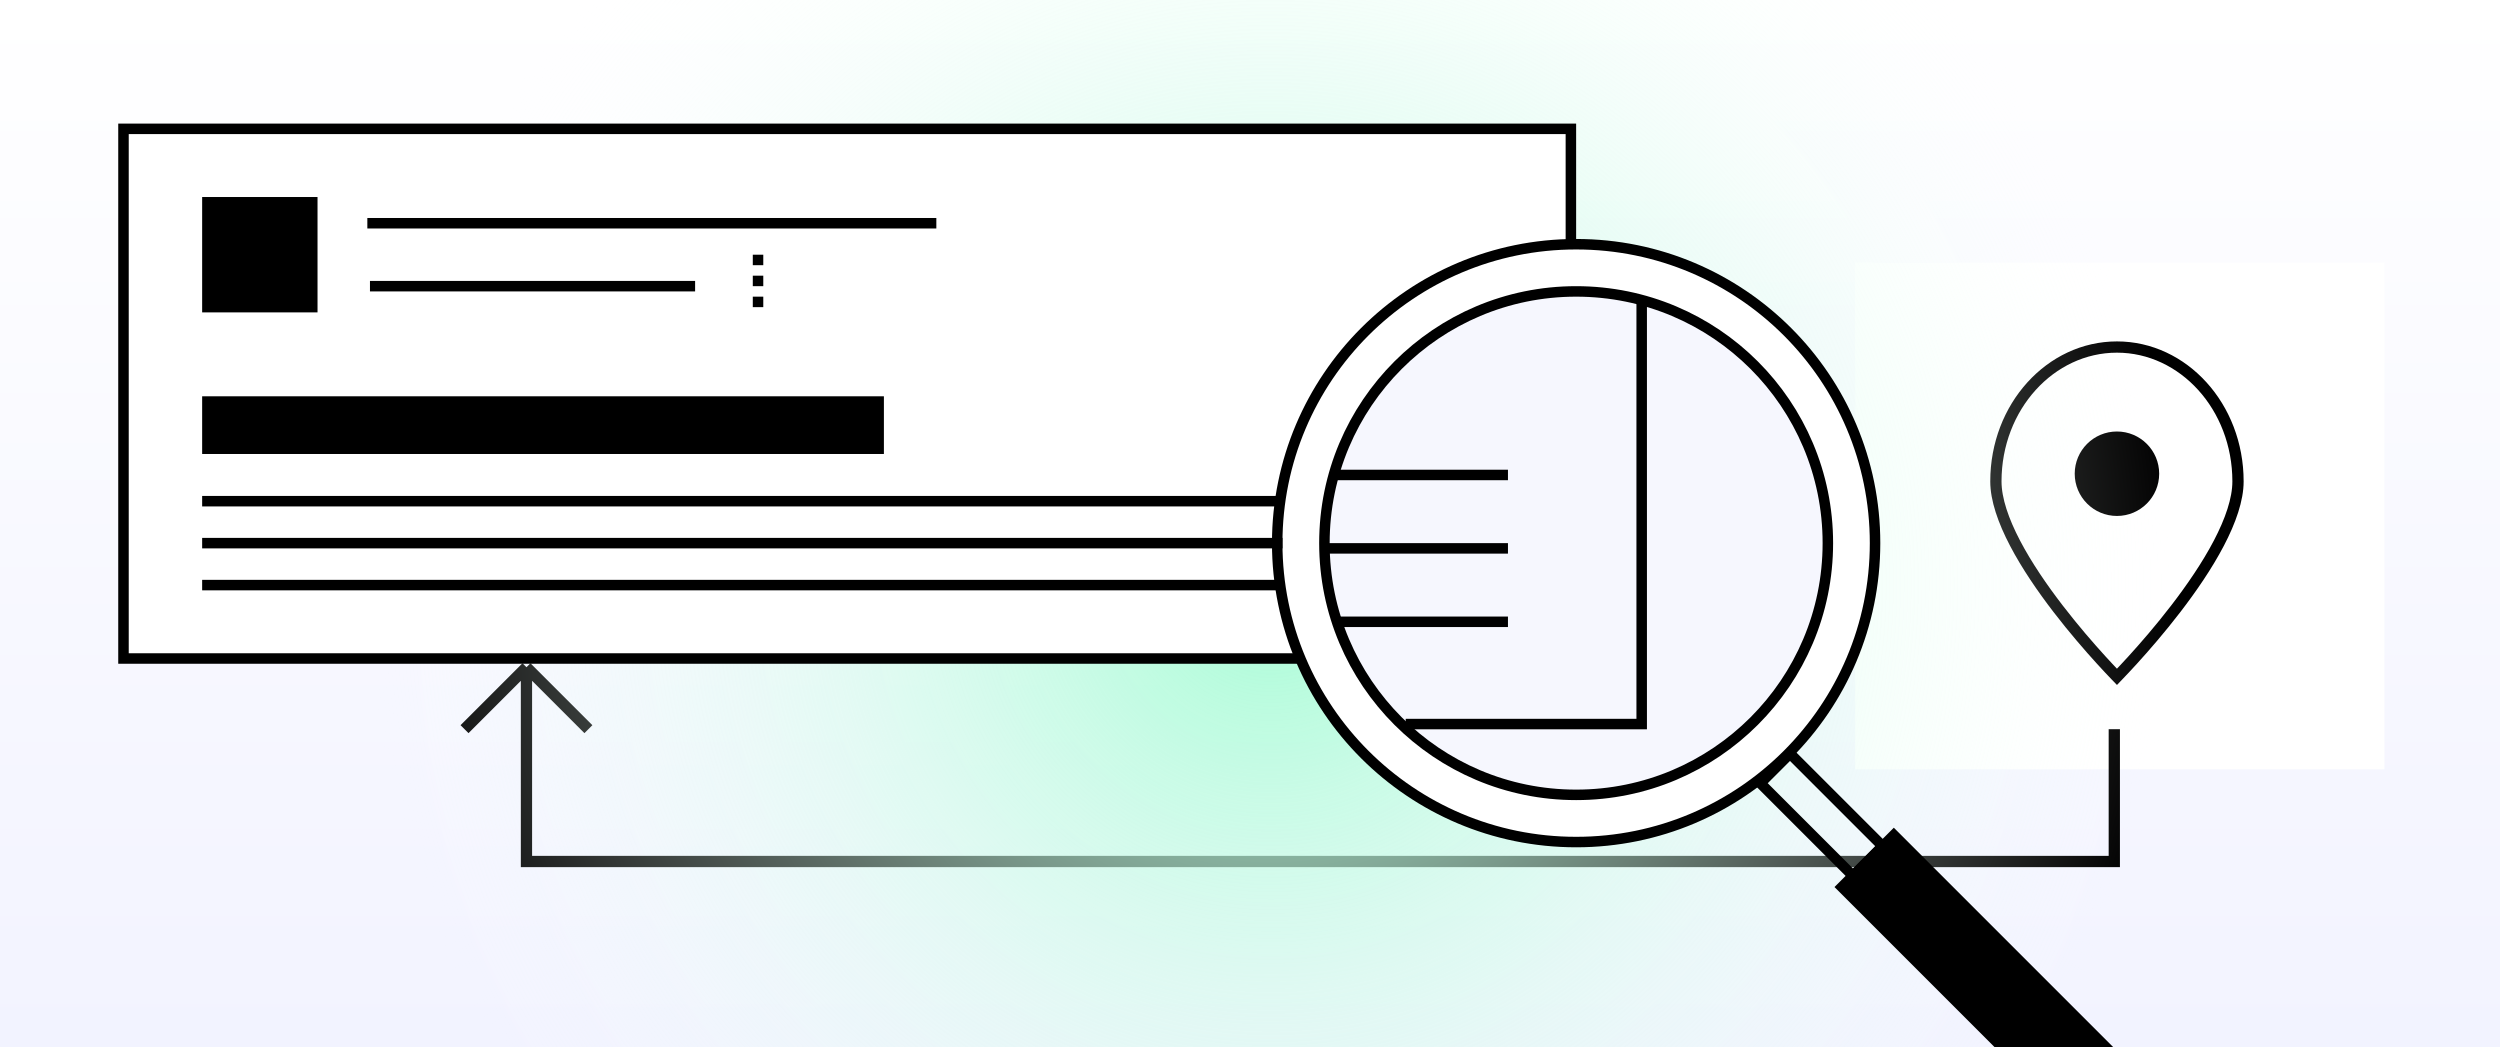 <?xml version="1.0" encoding="UTF-8"?> <svg xmlns="http://www.w3.org/2000/svg" width="444" height="186" viewBox="0 0 444 186" fill="none"><g clip-path="url(#clip0_694_2919)"><rect width="444" height="186" fill="url(#paint0_linear_694_2919)"></rect><g filter="url(#filter0_d_694_2919)"><rect width="94" height="90" transform="translate(326 39)" fill="white"></rect><path d="M394 77.863C394 81.053 392.682 84.856 390.598 88.838C388.526 92.799 385.751 96.837 382.957 100.471C380.166 104.102 377.373 107.31 375.276 109.611C374.229 110.761 373.356 111.683 372.746 112.317C372.659 112.408 372.576 112.493 372.5 112.572C372.424 112.493 372.341 112.408 372.254 112.317C371.644 111.683 370.771 110.761 369.724 109.611C367.627 107.31 364.834 104.102 362.043 100.471C359.249 96.837 356.474 92.799 354.402 88.838C352.318 84.856 351 81.053 351 77.863C351 64.587 360.717 54 372.5 54C384.283 54 394 64.587 394 77.863Z" stroke="black" stroke-width="2"></path><circle cx="372.5" cy="76.5" r="7.5" fill="black"></circle></g><path d="M375.5 129.5V153H93.5V118.5M93.5 118.5L82.5 129.5M93.5 118.5L104.5 129.5" stroke="black" stroke-width="2"></path><circle cx="225.721" cy="103.721" r="162.721" fill="url(#paint1_radial_694_2919)"></circle><rect x="21.931" y="22.882" width="257.059" height="94.069" fill="white" stroke="black" stroke-width="1.863"></rect><circle cx="279.922" cy="96.461" r="53.088" fill="white" stroke="black" stroke-width="1.863"></circle><circle cx="279.922" cy="96.461" r="44.706" fill="#F6F7FE" stroke="black" stroke-width="1.863"></circle><rect x="325.805" y="157.538" width="14.902" height="84.755" transform="rotate(-45 325.805 157.538)" fill="black"></rect><rect x="312.633" y="139.097" width="7.451" height="23.284" transform="rotate(-45 312.633 139.097)" stroke="black" stroke-width="1.863"></rect><path d="M249.652 128.593H291.564V53.618" stroke="black" stroke-width="1.863"></path><rect x="35.902" y="34.99" width="20.49" height="20.49" fill="black"></rect><rect x="35.902" y="70.382" width="121.078" height="10.245" fill="black"></rect><path d="M65.24 39.647H166.294" stroke="black" stroke-width="1.863"></path><path d="M35.902 89.01H226.834" stroke="black" stroke-width="1.863"></path><path d="M237.078 84.353H267.813" stroke="black" stroke-width="1.863"></path><path d="M35.902 96.461H227.765" stroke="black" stroke-width="1.863"></path><path d="M235.216 97.392H267.814" stroke="black" stroke-width="1.863"></path><path d="M35.902 103.912H227.765" stroke="black" stroke-width="1.863"></path><path d="M237.078 110.431H267.813" stroke="black" stroke-width="1.863"></path><path d="M65.706 50.824H123.451" stroke="black" stroke-width="1.863"></path><rect x="133.696" y="45.235" width="1.863" height="1.863" fill="black"></rect><rect x="133.696" y="48.961" width="1.863" height="1.863" fill="black"></rect><rect x="133.696" y="52.686" width="1.863" height="1.863" fill="black"></rect></g><defs><filter id="filter0_d_694_2919" x="300.47" y="17.634" width="152" height="148" filterUnits="userSpaceOnUse" color-interpolation-filters="sRGB"><feFlood flood-opacity="0" result="BackgroundImageFix"></feFlood><feColorMatrix in="SourceAlpha" type="matrix" values="0 0 0 0 0 0 0 0 0 0 0 0 0 0 0 0 0 0 127 0" result="hardAlpha"></feColorMatrix><feOffset dx="3.47" dy="7.634"></feOffset><feGaussianBlur stdDeviation="14.5"></feGaussianBlur><feComposite in2="hardAlpha" operator="out"></feComposite><feColorMatrix type="matrix" values="0 0 0 0 0 0 0 0 0 0 0 0 0 0 0 0 0 0 0.1 0"></feColorMatrix><feBlend mode="normal" in2="BackgroundImageFix" result="effect1_dropShadow_694_2919"></feBlend><feBlend mode="normal" in="SourceGraphic" in2="effect1_dropShadow_694_2919" result="shape"></feBlend></filter><linearGradient id="paint0_linear_694_2919" x1="222" y1="0" x2="222" y2="186" gradientUnits="userSpaceOnUse"><stop stop-color="white"></stop><stop offset="1" stop-color="#F2F3FF"></stop></linearGradient><radialGradient id="paint1_radial_694_2919" cx="0" cy="0" r="1" gradientUnits="userSpaceOnUse" gradientTransform="translate(225.721 103.721) rotate(90) scale(162.721)"><stop stop-color="#A7FCD5"></stop><stop offset="1" stop-color="white" stop-opacity="0"></stop></radialGradient><clipPath id="clip0_694_2919"><rect width="444" height="186" fill="white"></rect></clipPath></defs></svg> 